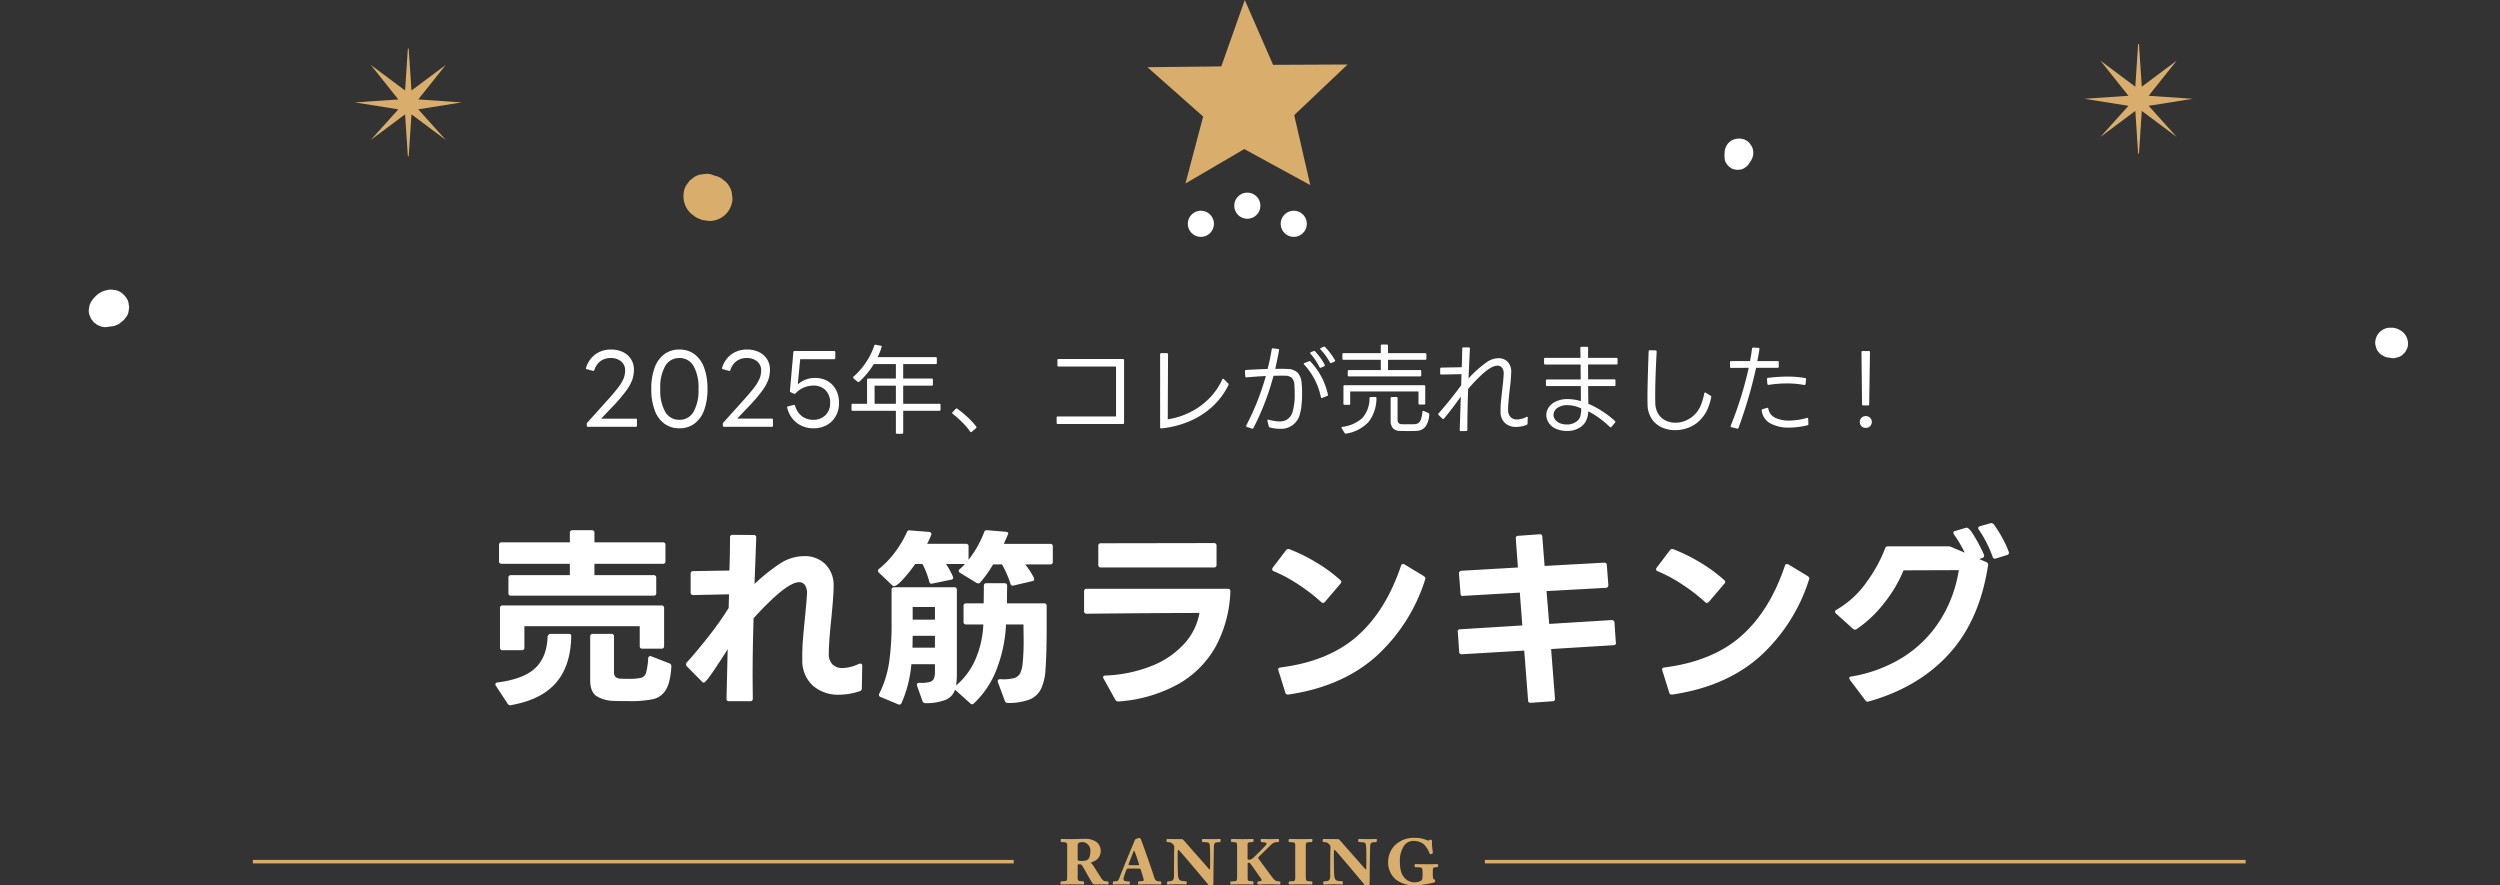 <svg xmlns="http://www.w3.org/2000/svg" xmlns:xlink="http://www.w3.org/1999/xlink" width="716.33" height="253.71" viewBox="0 0 716.33 253.71">
  <rect x="0" y="0" width="716.33" height="253.71" fill="#333333" stroke="none"/>
  <defs>
    <clipPath id="clip-path">
      <rect id="長方形_1082" data-name="長方形 1082" width="57.356" height="67.867" fill="none"/>
    </clipPath>
    <clipPath id="clip-path-2">
      <rect id="長方形_1083" data-name="長方形 1083" width="716.33" height="118.603" fill="none"/>
    </clipPath>
  </defs>
  <g id="sec02_ttl_sp" transform="translate(-26.542 -1463.609)">
    <path id="パス_4515" data-name="パス 4515" d="M-188.986.14a.3.3,0,0,1-.336-.336V-.728a.678.678,0,0,1,.168-.364l5.264-5.852q2.352-2.576,3.528-4.144a11.784,11.784,0,0,0,1.6-2.66,6.265,6.265,0,0,0,.42-2.268,3.212,3.212,0,0,0-1.148-2.59,4.453,4.453,0,0,0-2.968-.966,4.839,4.839,0,0,0-2.94.882,5.036,5.036,0,0,0-1.764,2.59q-.14.28-.392.2l-1.764-.476q-.308-.056-.224-.392a7.536,7.536,0,0,1,2.674-3.864,7.366,7.366,0,0,1,4.494-1.372,7.662,7.662,0,0,1,3.416.728,5.57,5.57,0,0,1,2.31,2.03,5.5,5.5,0,0,1,.826,3.01,8.813,8.813,0,0,1-.462,2.884,13.257,13.257,0,0,1-1.806,3.22,45.3,45.3,0,0,1-4.032,4.676l-3.08,3.248h9.94a.3.3,0,0,1,.224.084.3.3,0,0,1,.084.224V-.2q0,.336-.308.336Zm26.208.42a7.1,7.1,0,0,1-4.34-1.344,8.282,8.282,0,0,1-2.772-3.878,17.257,17.257,0,0,1-.952-6.062,17.257,17.257,0,0,1,.952-6.062,8.282,8.282,0,0,1,2.772-3.878,7.1,7.1,0,0,1,4.34-1.344,7.058,7.058,0,0,1,4.312,1.344,8.282,8.282,0,0,1,2.772,3.878,17.257,17.257,0,0,1,.952,6.062,17.257,17.257,0,0,1-.952,6.062,8.282,8.282,0,0,1-2.772,3.878A7.058,7.058,0,0,1-162.778.56Zm0-2.436a4.51,4.51,0,0,0,4.032-2.268,12.433,12.433,0,0,0,1.428-6.58,12.433,12.433,0,0,0-1.428-6.58,4.51,4.51,0,0,0-4.032-2.268,4.539,4.539,0,0,0-4.06,2.254,12.421,12.421,0,0,0-1.428,6.594,12.421,12.421,0,0,0,1.428,6.594A4.539,4.539,0,0,0-162.778-1.876ZM-150.01.14a.3.3,0,0,1-.336-.336V-.728a.678.678,0,0,1,.168-.364l5.264-5.852q2.352-2.576,3.528-4.144a11.784,11.784,0,0,0,1.6-2.66,6.265,6.265,0,0,0,.42-2.268,3.212,3.212,0,0,0-1.148-2.59,4.453,4.453,0,0,0-2.968-.966,4.839,4.839,0,0,0-2.94.882,5.036,5.036,0,0,0-1.764,2.59q-.14.28-.392.2l-1.764-.476q-.308-.056-.224-.392a7.536,7.536,0,0,1,2.674-3.864,7.366,7.366,0,0,1,4.494-1.372,7.662,7.662,0,0,1,3.416.728,5.57,5.57,0,0,1,2.31,2.03,5.5,5.5,0,0,1,.826,3.01,8.813,8.813,0,0,1-.462,2.884,13.257,13.257,0,0,1-1.806,3.22A45.3,45.3,0,0,1-143.15-5.46l-3.08,3.248h9.94a.3.3,0,0,1,.224.084.3.3,0,0,1,.084.224V-.2q0,.336-.308.336Zm25.676.42A7.731,7.731,0,0,1-129.15-.994a7.57,7.57,0,0,1-2.744-4.354l-.028-.112q0-.168.224-.252l1.68-.42.112-.028q.168,0,.252.224A5.766,5.766,0,0,0-127.68-2.9a5.225,5.225,0,0,0,3.234,1.022,4.79,4.79,0,0,0,3.5-1.316A4.749,4.749,0,0,0-119.6-6.748a4.921,4.921,0,0,0-1.3-3.6,4.729,4.729,0,0,0-3.542-1.33,6.982,6.982,0,0,0-5.1,2.268.407.407,0,0,1-.448.056l-.924-.42a.383.383,0,0,1-.2-.392l.98-11.116q.084-.308.336-.308h11.368a.3.3,0,0,1,.224.084.3.3,0,0,1,.084.224v1.708a.353.353,0,0,1-.084.238.28.28,0,0,1-.224.1h-9.744l-.7,7.224a7.175,7.175,0,0,1,5.04-1.848,6.886,6.886,0,0,1,3.528.9,6.194,6.194,0,0,1,2.394,2.506,7.861,7.861,0,0,1,.854,3.738,7.611,7.611,0,0,1-.924,3.78,6.574,6.574,0,0,1-2.576,2.576A7.611,7.611,0,0,1-124.334.56Zm25.676,1.232a.3.3,0,0,1-.336.336h-1.428a.3.3,0,0,1-.336-.336V-4.452h-12.376a.3.3,0,0,1-.336-.336V-6.132a.3.3,0,0,1,.336-.336h4.116v-6.888a.3.3,0,0,1,.336-.336h7.924v-4.144h-6.328a22.542,22.542,0,0,1-4.172,5.04.323.323,0,0,1-.224.112.539.539,0,0,1-.252-.112l-1.176-.952a.323.323,0,0,1-.112-.224.348.348,0,0,1,.112-.252,20.711,20.711,0,0,0,3.528-4.032,19.834,19.834,0,0,0,2.436-4.872.308.308,0,0,1,.392-.252l1.456.28q.392.056.252.392a18.9,18.9,0,0,1-1.148,2.884h16.632a.3.3,0,0,1,.336.336v1.316a.3.3,0,0,1-.336.336h-9.3v4.144h8.176a.3.3,0,0,1,.336.336v1.372a.3.3,0,0,1-.336.336h-8.176v5.18H-88.3a.3.3,0,0,1,.336.336v1.344a.3.3,0,0,1-.336.336h-10.36Zm-2.1-13.44h-6.1v5.18h6.1ZM-79.03,1.568a.346.346,0,0,1-.2.084.382.382,0,0,1-.28-.168,17.605,17.605,0,0,0-2.212-2.632A27.268,27.268,0,0,0-84.49-3.584a.386.386,0,0,1-.14-.252.323.323,0,0,1,.112-.224l.9-.952a.348.348,0,0,1,.252-.112.372.372,0,0,1,.224.084,31.779,31.779,0,0,1,2.968,2.45A21.6,21.6,0,0,1-77.742.056a.479.479,0,0,1,.084.224.386.386,0,0,1-.14.252ZM-54.7-2.492a.3.3,0,0,1,.336-.336h16.688V-17.136H-54.138a.3.3,0,0,1-.336-.336v-1.484a.3.3,0,0,1,.336-.336h18.424a.3.3,0,0,1,.336.336V-1.008a.3.3,0,0,1-.336.336H-54.362a.3.3,0,0,1-.336-.336Zm29.652-18.144a.3.3,0,0,1,.336-.336h1.6a.3.3,0,0,1,.336.336l-.084,18.62a21.357,21.357,0,0,0,6.244-1.946A20.645,20.645,0,0,0-11.144-7.84a18.6,18.6,0,0,0,3.906-5.6.271.271,0,0,1,.252-.2.307.307,0,0,1,.2.112l1.232,1.232a.371.371,0,0,1,.084.448,20.5,20.5,0,0,1-4.1,5.712,22.67,22.67,0,0,1-6.44,4.4A27.352,27.352,0,0,1-24.71.588h-.056q-.28,0-.28-.336Zm49.112,2.464q-.084.028-.2.056a.271.271,0,0,1-.252-.2A19.618,19.618,0,0,0,22.4-20.244a13.624,13.624,0,0,0-1.47-1.764.323.323,0,0,1-.112-.224q0-.14.2-.224l.728-.336.2-.056a.4.4,0,0,1,.28.14,16.629,16.629,0,0,1,1.5,1.75,20.966,20.966,0,0,1,1.33,1.974.43.43,0,0,1,.056.168q0,.14-.224.28ZM-.182.168A.282.282,0,0,1-.35-.28a73.285,73.285,0,0,0,5.6-14.14q-3.276.168-5.544.392a.346.346,0,0,1-.364-.336l-.084-1.428a.326.326,0,0,1,.336-.364q3.78-.224,6.16-.28.728-2.856,1.176-5.628.056-.336.364-.28l1.456.168q.364.056.28.364-.476,2.632-1.092,5.348l1.568-.028q.784,0,1.848.056a4.213,4.213,0,0,1,3.024,1.078,5,5,0,0,1,1.12,2.982q.14,1.4.14,2.856a34.181,34.181,0,0,1-.168,3.43,12.773,12.773,0,0,1-.5,2.674A5.473,5.473,0,0,1,9.282.7,11.981,11.981,0,0,1,6.426.336.5.5,0,0,1,6.09,0L5.7-1.568V-1.68q0-.308.364-.224a12.4,12.4,0,0,0,3.08.5,3.969,3.969,0,0,0,2.324-.644,4.075,4.075,0,0,0,1.428-2.044,17.766,17.766,0,0,0,.616-5.376q0-1.316-.084-2.408a3.26,3.26,0,0,0-.714-2,2.914,2.914,0,0,0-1.974-.63l-1.2-.028-2.1.056A74.288,74.288,0,0,1,1.694.476a.313.313,0,0,1-.42.168ZM21.07-16.8a.39.39,0,0,1-.168.028.288.288,0,0,1-.28-.2,19.074,19.074,0,0,0-1.162-1.988,14.148,14.148,0,0,0-1.414-1.82A.479.479,0,0,1,17.962-21a.271.271,0,0,1,.2-.252l.756-.308a.43.43,0,0,1,.168-.056.4.4,0,0,1,.28.14A20.177,20.177,0,0,1,20.9-19.6a12.966,12.966,0,0,1,1.2,1.96.39.39,0,0,1,.028.168.288.288,0,0,1-.2.28Zm.2,8.68q-.2,0-.252-.252A19.347,19.347,0,0,0,16.226-17.7a.323.323,0,0,1-.112-.224q0-.14.2-.224l1.288-.5a.39.39,0,0,1,.168-.028.4.4,0,0,1,.28.14A20.121,20.121,0,0,1,21.28-14a21.185,21.185,0,0,1,1.75,4.872l.028.112a.314.314,0,0,1-.252.308l-1.4.56Zm5.908-12.516a.3.3,0,0,1,.336-.336H38.178V-23.1a.3.3,0,0,1,.336-.336h1.4a.3.3,0,0,1,.336.336v2.128H50.918a.324.324,0,0,1,.238.1.324.324,0,0,1,.1.238V-19.4a.3.3,0,0,1-.336.336H40.25v2.94h9.184a.3.3,0,0,1,.336.336v1.148a.3.3,0,0,1-.336.336H29.05a.3.3,0,0,1-.336-.336v-1.148a.3.3,0,0,1,.336-.336h9.128v-2.94H27.51a.3.3,0,0,1-.336-.336Zm.308,9.184a.3.3,0,0,1,.336-.336H50.582a.3.3,0,0,1,.336.336V-6.58a.3.3,0,0,1-.336.336h-1.26a.3.3,0,0,1-.336-.336V-10H29.414v3.5a.3.3,0,0,1-.336.336h-1.26a.3.3,0,0,1-.336-.336ZM26.978.56a.228.228,0,0,1-.056-.168q0-.2.252-.252A10.192,10.192,0,0,0,32.9-2.394a8.469,8.469,0,0,0,2.058-5.7q0-.308.336-.308H36.61a.3.3,0,0,1,.336.336,11.138,11.138,0,0,1-2.282,6.818,11.013,11.013,0,0,1-6.4,3.318l-.14.028a.388.388,0,0,1-.308-.2Zm16.772.756a2.786,2.786,0,0,1-2.114-.8,3.369,3.369,0,0,1-.63-2.226V-8.064a.3.3,0,0,1,.336-.336h1.316a.3.3,0,0,1,.336.336v6.02A1.705,1.705,0,0,0,43.26-.966a1.354,1.354,0,0,0,1.022.35q.56.028,1.792.028t1.792-.028a2.24,2.24,0,0,0,1.12-.35A2.149,2.149,0,0,0,49.686-2a8.877,8.877,0,0,0,.42-2.142.377.377,0,0,1,.126-.266A.251.251,0,0,1,50.5-4.4l1.316.588a.374.374,0,0,1,.252.42A6.674,6.674,0,0,1,50.974.1a3.443,3.443,0,0,1-2.408,1.19q-.756.056-2.6.056Q44.422,1.344,43.75,1.316ZM55.2-16.492a.3.3,0,0,1,.336-.336l5.852-.112.14-5.376q0-.364.336-.308h1.512a.3.3,0,0,1,.336.336l-.392,8.568a31.187,31.187,0,0,1,5.572-4.9,5.991,5.991,0,0,1,3.024-.9,3.519,3.519,0,0,1,2.618,1.036,4.049,4.049,0,0,1,1.022,2.968,45.92,45.92,0,0,1-.42,4.816q-.168,1.54-.322,3.178t-.154,2.786a2.925,2.925,0,0,0,.714,2.086,2.479,2.479,0,0,0,1.834.686A6.331,6.331,0,0,0,79.9-2.688l.2-.056a.188.188,0,0,1,.168.084.236.236,0,0,1,.028.2L80.234-.812a.367.367,0,0,1-.252.392,8.373,8.373,0,0,1-3,.588,4.6,4.6,0,0,1-3.22-1.12,4.284,4.284,0,0,1-1.26-3.276,24.512,24.512,0,0,1,.1-2.744q.126-1.372.378-3.528l.224-2.016q.112-1.008.168-2.044a3.954,3.954,0,0,0,.028-.532,2.66,2.66,0,0,0-.476-1.708,1.57,1.57,0,0,0-1.288-.588,3.892,3.892,0,0,0-1.736.5q-2.352,1.2-6.692,6.16-.224,6.44-.224,11.732a.3.3,0,0,1-.336.336l-1.512.028a.359.359,0,0,1-.266-.1.248.248,0,0,1-.07-.238L61.11-8.54Q58.9-5.376,56.294-2.212a.266.266,0,0,1-.224.112.348.348,0,0,1-.252-.112L54.754-3.248a.577.577,0,0,1-.112-.224.539.539,0,0,1,.112-.252q1.6-1.792,3.4-4.046t3.066-4.018l.084-3.164-5.768.112a.3.3,0,0,1-.336-.336Zm29.764-2.8a.3.3,0,0,1,.336-.336H95.41l-.056-2.828a.3.3,0,0,1,.336-.336h1.568q.336.028.336.336l-.028,2.828h8.12a.3.3,0,0,1,.336.336v1.232a.3.3,0,0,1-.336.336h-8.12l.028,4.256h7.5a.3.3,0,0,1,.336.336v1.26a.3.3,0,0,1-.336.336h-7.5l.056,5.068a27.675,27.675,0,0,1,7.616,4.928.386.386,0,0,1,.14.252.577.577,0,0,1-.112.224L104.286.14a.4.4,0,0,1-.28.14.242.242,0,0,1-.2-.112,26.411,26.411,0,0,0-6.16-4.48,7.408,7.408,0,0,1-.672,2.786A4.71,4.71,0,0,1,95.13.392a6.67,6.67,0,0,1-3.64.924,7.745,7.745,0,0,1-3.066-.6,4.51,4.51,0,0,1-2.142-1.778,4.042,4.042,0,0,1-.672-2.184,3.845,3.845,0,0,1,.588-2.03A4.565,4.565,0,0,1,87.85-6.86a7.413,7.413,0,0,1,3.864-.952,13.419,13.419,0,0,1,3.808.588l-.028-4.312h-9.66a.3.3,0,0,1-.336-.336V-13.1a.3.3,0,0,1,.336-.336h9.632l-.028-4.284H85.3a.3.3,0,0,1-.336-.336ZM95.606-5.124a9.7,9.7,0,0,0-1.974-.7,8.69,8.69,0,0,0-2.03-.252,4.756,4.756,0,0,0-2.52.616,2.7,2.7,0,0,0-1.036.952,2.306,2.306,0,0,0-.364,1.232,2.319,2.319,0,0,0,.784,1.708,3.258,3.258,0,0,0,1.316.77,5.362,5.362,0,0,0,1.68.266,4.447,4.447,0,0,0,2.52-.672,2.927,2.927,0,0,0,1.33-1.54A7.846,7.846,0,0,0,95.606-5.124Zm34.02,3.36A8.838,8.838,0,0,1,126.406.35a10.707,10.707,0,0,1-3.92.742,9.035,9.035,0,0,1-3.794-.8,6.891,6.891,0,0,1-2.87-2.436,7.529,7.529,0,0,1-1.2-4.074q-.028-.672-.028-2.324,0-3.472.336-12.936a.346.346,0,0,1,.364-.336l1.6.056q.336,0,.336.364-.42,7.756-.42,12.488,0,1.568.028,2.24a6.078,6.078,0,0,0,.854,3.094,5.048,5.048,0,0,0,2.086,1.9,6.349,6.349,0,0,0,2.828.63,7.512,7.512,0,0,0,2.8-.546,8.007,8.007,0,0,0,2.492-1.582,8.093,8.093,0,0,0,1.862-2.59,16.31,16.31,0,0,0,1.106-3.682.378.378,0,0,1,.168-.252.228.228,0,0,1,.252.056l1.4.868a.353.353,0,0,1,.168.448,15.971,15.971,0,0,1-1.176,3.668A10.283,10.283,0,0,1,129.626-1.764Zm31.08,1.092q0,.336-.28.364a22.553,22.553,0,0,1-5.376.672,10.969,10.969,0,0,1-5.124-1.148,4.774,4.774,0,0,1-2.6-3.752l-.028-.084q0-.224.28-.308l1.26-.364.112-.028q.2,0,.28.28a3.507,3.507,0,0,0,2.058,2.632,9.231,9.231,0,0,0,3.85.756,19.442,19.442,0,0,0,5.152-.756.461.461,0,0,1,.14-.028q.224,0,.224.308Zm-22.456-17.7a.3.3,0,0,1,.336-.336h5.4q.392-2.1.56-3.556a.316.316,0,0,1,.364-.308l1.456.084q.364,0,.308.364-.28,1.932-.616,3.416h5.824a.3.3,0,0,1,.336.336v1.26a.3.3,0,0,1-.336.336h-6.16A132.3,132.3,0,0,1,140.686.42a.326.326,0,0,1-.42.224l-1.6-.392q-.336-.084-.2-.448a108.865,108.865,0,0,0,5.152-16.576l-5.04.028a.3.3,0,0,1-.336-.336Zm21.644,6.244a.347.347,0,0,1-.126.238.294.294,0,0,1-.238.042,26.645,26.645,0,0,0-5.04-.448,32.486,32.486,0,0,0-5.18.42h-.056q-.252,0-.308-.308l-.112-1.316v-.056a.312.312,0,0,1,.28-.336,46.984,46.984,0,0,1,5.516-.364,28.594,28.594,0,0,1,5.124.42.274.274,0,0,1,.28.364Zm16.52,6.132q-.336,0-.336-.308l-.168-14.952q0-.336.308-.336h1.792a.3.3,0,0,1,.336.336L178.122-6.3q0,.308-.28.308Zm.728,6.44a1.654,1.654,0,0,1-1.218-.49,1.653,1.653,0,0,1-.49-1.218,1.607,1.607,0,0,1,.49-1.2,1.679,1.679,0,0,1,1.218-.476,1.727,1.727,0,0,1,1.232.476,1.585,1.585,0,0,1,.5,1.2,1.63,1.63,0,0,1-.5,1.218A1.7,1.7,0,0,1,177.142.448Z" transform="translate(384 1585.77)" fill="#fff"/>
    <path id="パス_4516" data-name="パス 4516" d="M-213.62-11.66a.681.681,0,0,1-.77-.77V-23.705a.681.681,0,0,1,.77-.77h45.485a.681.681,0,0,1,.77.77V-12.87a.681.681,0,0,1-.77.77h-5.445a.681.681,0,0,1-.77-.77v-5.665H-207.4v6.1a.681.681,0,0,1-.77.77Zm-1.925,10.23a.94.94,0,0,1-.165-.44q0-.495.66-.55,7.535-.99,10.835-4.18t3.465-9.02q.055-.11.247-.412a.592.592,0,0,1,.522-.3h5.225q.77,0,.77.44v.44q-.165,8.25-4.345,13.118T-211.2,4.07a.318.318,0,0,1-.22.055.951.951,0,0,1-.77-.44Zm.88-40.37a.681.681,0,0,1,.77-.77h19.525v-2.695a.681.681,0,0,1,.77-.77h5.5a.681.681,0,0,1,.77.77v2.695h19.58a.681.681,0,0,1,.77.77v4.62a.681.681,0,0,1-.77.77h-19.58v3.245h16.94a.681.681,0,0,1,.77.77v4.345a.681.681,0,0,1-.77.77H-211.2a.681.681,0,0,1-.77-.77V-32.4a.681.681,0,0,1,.77-.77h16.83V-36.41h-19.525a.681.681,0,0,1-.77-.77Zm26.125,26.235a.681.681,0,0,1,.77-.77h5.28a.681.681,0,0,1,.77.77V-5.5a2.125,2.125,0,0,0,.385,1.485,2.3,2.3,0,0,0,1.375.5q.605.055,2.42.055a14.443,14.443,0,0,0,3.63-.3,2.075,2.075,0,0,0,1.375-1.43,18.964,18.964,0,0,0,.6-4.1.8.8,0,0,1,.3-.6.641.641,0,0,1,.632,0l5.115,1.98a.894.894,0,0,1,.6.935q-.275,4.62-1.6,6.71a5.739,5.739,0,0,1-3.63,2.64,32.278,32.278,0,0,1-6.93.55q-3.3,0-4.235-.055a9.762,9.762,0,0,1-5.087-1.4Q-188.54.22-188.54-3.025Zm46.805-29.1a.681.681,0,0,1,.77.77l-.495,13.255a53.709,53.709,0,0,1,7.288-5.83,12.738,12.738,0,0,1,7.012-2.145,8.306,8.306,0,0,1,5.967,2.282,8.508,8.508,0,0,1,2.393,6.463q0,2.585-.66,9.185-.275,2.585-.495,5.307t-.22,4.7a4.176,4.176,0,0,0,1.045,3.08,3.94,3.94,0,0,0,2.915,1.045,11.192,11.192,0,0,0,4.675-1.21l.44-.055q.495,0,.5.66l-.11,6.435a.78.78,0,0,1-.66.825,18.368,18.368,0,0,1-5.83.99,10.966,10.966,0,0,1-7.562-2.613,9.6,9.6,0,0,1-3-7.453q-.055-2.585.138-5.2t.577-6.352l.33-3.52q.165-1.76.275-3.465a4.446,4.446,0,0,0-.495-2.7,1.968,1.968,0,0,0-1.76-.935q-3.63,0-13.035,10.34-.275,9.24-.275,16.665l.055,6.325a.681.681,0,0,1-.77.77h-6.1q-.66,0-.66-.715l.33-14.19q-1.485,2.42-3.9,6t-2.915,3.575a.792.792,0,0,1-.55-.275l-4.345-4.4a.746.746,0,0,1-.22-.55.746.746,0,0,1,.22-.55q3.355-3.74,6.6-7.92a84.244,84.244,0,0,0,5.39-7.7l.11-3.905-10.23.22a.681.681,0,0,1-.77-.77V-33.55q0-.77.715-.77l10.4-.165q.165-5.445.165-9.46a.681.681,0,0,1,.77-.77Zm46.31,8.305a38.426,38.426,0,0,1-3.107,3.96q-2.063,2.365-2.943,2.365a.841.841,0,0,1-.6-.275l-3.74-3.575a.792.792,0,0,1-.275-.55.646.646,0,0,1,.33-.55,25.951,25.951,0,0,0,4.537-4.73,30.965,30.965,0,0,0,3.437-5.775.712.712,0,0,1,.88-.495l5.5.44a.747.747,0,0,1,.55.3.641.641,0,0,1,0,.632,24,24,0,0,1-1.155,2.475H-80.9a.681.681,0,0,1,.77.77v3.795A29.981,29.981,0,0,0-75.68-45.43a.8.8,0,0,1,.935-.6l5.28.44q.88.11.66.66l-1.21,2.805H-56.76a.681.681,0,0,1,.77.77v4.345a.681.681,0,0,1-.77.77h-7.15a20.17,20.17,0,0,1,2.475,3.8,1.8,1.8,0,0,1,.11.44q0,.5-.55.55L-67.21-30.2l-.275.055q-.5,0-.66-.6a28.2,28.2,0,0,0-2.31-5.335l-.11-.165h-2.53a34.715,34.715,0,0,1-3.685,5.17.841.841,0,0,1-.6.275.986.986,0,0,1-.5-.165l-4.675-2.86a.638.638,0,0,1-.385-.55.646.646,0,0,1,.33-.55,13.164,13.164,0,0,0,1.43-1.43h-5.39a25.037,25.037,0,0,1,1.925,3.52l.11.385q0,.5-.605.6l-5.39,1.1-.22.055q-.5,0-.66-.66a22.254,22.254,0,0,0-1.925-5Zm-1.1,28.71a34.579,34.579,0,0,1-2.8,11.11.693.693,0,0,1-.99.385l-5-2.09a.652.652,0,0,1-.385-.99A29.725,29.725,0,0,0-102.9-8.113a76.544,76.544,0,0,0,.715-11.3V-28.93a.681.681,0,0,1,.77-.77h17.16a.681.681,0,0,1,.77.77V-4.84a19.974,19.974,0,0,1-.22,3.3A20.54,20.54,0,0,0-78.045-9.3,27.9,27.9,0,0,0-75.9-19.03h-4.895a.681.681,0,0,1-.77-.77v-4.51a.681.681,0,0,1,.77-.77h5l.055-5.005a.681.681,0,0,1,.77-.77h5.115a.681.681,0,0,1,.77.77l-.055,5.005H-58.52a.681.681,0,0,1,.77.77V-18.1q0,7.37-.33,11.935A15.144,15.144,0,0,1-59.4-.5a6.268,6.268,0,0,1-3.272,2.97,17.059,17.059,0,0,1-6.187.99.856.856,0,0,1-.88-.605l-1.98-5.335a.766.766,0,0,1-.055-.33q0-.55.77-.55a11.939,11.939,0,0,0,3.878-.3A2.862,2.862,0,0,0-65.34-5.033a8.891,8.891,0,0,0,.715-2.943,63.436,63.436,0,0,0,.275-6.82L-64.4-19.03h-5A40.777,40.777,0,0,1-72.1-6.16a26.4,26.4,0,0,1-6.49,9.735.759.759,0,0,1-.5.275,1.216,1.216,0,0,1-.55-.275l-4.29-3.85-.055-.11A4.845,4.845,0,0,1-86.6,2.53a15.552,15.552,0,0,1-5.8.99.894.894,0,0,1-.935-.605l-1.54-4.345a.766.766,0,0,1-.055-.33q0-.55.715-.55a9.927,9.927,0,0,0,2.86-.22,1.921,1.921,0,0,0,1.265-.935,4.936,4.936,0,0,0,.33-2.09v-2.09Zm.385-16.39v3.63h6.38v-3.63Zm-.055,11.66h6.435v-3.41h-6.38Zm58.85,15.4a.928.928,0,0,1-.77-.55l-3.3-5.94a.94.94,0,0,1-.165-.44.421.421,0,0,1,.193-.357A.783.783,0,0,1-40.92-4.4,39.581,39.581,0,0,0-27.472-7.233a24.833,24.833,0,0,0,9.24-6.38A17.634,17.634,0,0,0-13.97-22.33q-11.055,0-32.285.22a.681.681,0,0,1-.77-.77v-5.61a.681.681,0,0,1,.77-.77h40.37q.77,0,.77.715A35.675,35.675,0,0,1-9.322-12.7,28.079,28.079,0,0,1-20.13-1.9a41.036,41.036,0,0,1-17,4.923Zm-5.61-44.55a.681.681,0,0,1,.77-.77l32.34-.055a.681.681,0,0,1,.77.77v5.445a.681.681,0,0,1-.77.77h-32.34a.681.681,0,0,1-.77-.77ZM11.33,1.045A.7.7,0,0,1,10.615.44L8.58-6.105q0-.55.66-.605,13.8-1.76,22-8.993T43.78-35.86q.165-.495.55-.495a.976.976,0,0,1,.44.11l5.555,3.355q.6.44.385.935A49.929,49.929,0,0,1,36.465-9.735Q26.785-1.21,11.55,1.045ZM6.875-34.815a.8.8,0,0,1,.165-.495l3.8-5.005a.824.824,0,0,1,.99-.275,48.235,48.235,0,0,1,7.59,3.74,43.348,43.348,0,0,1,6.93,5.06.646.646,0,0,1,.33.55.792.792,0,0,1-.275.55L22-25.52a.916.916,0,0,1-.6.33.759.759,0,0,1-.5-.275,53.055,53.055,0,0,0-6.627-5.087,40.966,40.966,0,0,0-6.9-3.713Q6.875-34.43,6.875-34.815ZM105.38-13.75q0,.66-.77.66l-17.82,1.1,1.1,14.135v.11a.632.632,0,0,1-.715.715l-6.16.44h-.11A.632.632,0,0,1,80.19,2.7L79.09-11.55,61.27-10.505h-.055a.689.689,0,0,1-.77-.715l-.385-5.665-.055-.055q0-.715.77-.715l17.765-1.1-.715-9.405L61.6-27.225l-.055.055q-.715,0-.715-.77L60.39-33.6v-.11q0-.6.77-.715l16.115-.935-.6-8.25v-.11a.632.632,0,0,1,.715-.715l6.05-.44h.11a.632.632,0,0,1,.715.715l.66,8.36,17-.935h.11a.632.632,0,0,1,.715.715l.44,5.665v.055a.726.726,0,0,1-.715.77l-17,.935.77,9.405,17.875-1.1h.055a.726.726,0,0,1,.77.715l.385,5.665.055.11Zm15.95,14.8a.7.7,0,0,1-.715-.605L118.58-6.105q0-.55.66-.605,13.8-1.76,22-8.993T153.78-35.86q.165-.495.55-.495a.976.976,0,0,1,.44.11l5.555,3.355q.605.44.385.935a49.929,49.929,0,0,1-14.245,22.22q-9.68,8.525-24.915,10.78Zm-4.455-35.86a.8.8,0,0,1,.165-.495l3.8-5.005a.824.824,0,0,1,.99-.275,48.236,48.236,0,0,1,7.59,3.74,43.348,43.348,0,0,1,6.93,5.06.646.646,0,0,1,.33.55.792.792,0,0,1-.275.55L132-25.52a.916.916,0,0,1-.6.33.759.759,0,0,1-.495-.275,53.056,53.056,0,0,0-6.628-5.087,40.965,40.965,0,0,0-6.9-3.713Q116.875-34.43,116.875-34.815Zm60.94,37.84a.766.766,0,0,1-.33.055.714.714,0,0,1-.66-.385l-4.4-5.83a.963.963,0,0,0-.137-.275.366.366,0,0,1-.083-.22q0-.385.605-.5a40.26,40.26,0,0,0,14.548-5.363,33.964,33.964,0,0,0,10.67-10.4A37.67,37.67,0,0,0,203.61-34.6l-15.84.055a37.314,37.314,0,0,1-5.473,9.267,34.066,34.066,0,0,1-7.947,7.563.8.8,0,0,1-.495.165,1.19,1.19,0,0,1-.605-.275l-4.84-4.345a.759.759,0,0,1-.275-.5.638.638,0,0,1,.385-.55,27.18,27.18,0,0,0,8.607-7.865,41.777,41.777,0,0,0,5.363-9.735.768.768,0,0,1,.825-.6h17.1a2.3,2.3,0,0,1,.99.165l3.9,1.65a37.047,37.047,0,0,0-3.08-5.225.986.986,0,0,1-.165-.495q0-.44.5-.495l2.97-.88.33-.055q.825,0,2.53,3a47.342,47.342,0,0,1,2.42,4.7.766.766,0,0,1,.055.33.66.66,0,0,1-.55.66l-.88.275,2.035.88a.817.817,0,0,1,.5,1.045Q209.55-20.185,200.8-10.588T177.815,3.025Zm31.35-49.665q0-.385.5-.55l2.915-.825a.766.766,0,0,1,.33-.055,1,1,0,0,1,.715.33,35,35,0,0,1,2.393,3.8,30.467,30.467,0,0,1,1.9,4.07.766.766,0,0,1,.055.33q0,.44-.55.605l-3.19.99-.275.055a.66.66,0,0,1-.66-.55,34.835,34.835,0,0,0-1.705-3.96A28.8,28.8,0,0,0,209.33-46.2.94.94,0,0,1,209.165-46.64Z" transform="translate(384.195 1661.571)" fill="#fff"/>
    <g id="グループ_2213" data-name="グループ 2213" transform="translate(0.5 38)">
      <path id="パス_4517" data-name="パス 4517" d="M-47.13-13.04c-1.08,0-2.86.08-3.72.08-1.44,0-2.2-.04-3.02-.04-.1,0-.16.12-.16.42,0,.36.1.44.2.46.36.02.8.04,1.18.1.34.06.48.42.48.84v4.16c0,2.16,0,4.82-.02,5.16-.04.68-.12.88-.5.92-.3.04-.76.06-1.28.1-.1,0-.14.36-.14.44,0,.1.06.44.14.44.78,0,1.9-.04,3.38-.04.9,0,2.26.04,3.1.04.12,0,.16-.34.16-.52s-.06-.34-.14-.36c-.38-.04-.92-.08-1.2-.12-.3-.06-.5-.24-.5-.78V-5.42c0-.16.08-.32.2-.34h.32c.42,0,.58.12.86.54.48.74,2.5,4.46,2.88,4.94a.877.877,0,0,0,.62.3c.4,0,.82-.02,1.52-.02.56,0,1.72.04,2.3.04.08,0,.14-.2.14-.58a.261.261,0,0,0-.18-.28c-.48-.06-.78-.08-1.02-.14-.22-.04-.54-.28-.92-.86-.62-.96-1.82-2.88-2.02-3.18a4.9,4.9,0,0,0-.88-1.14.091.091,0,0,1,0-.1,5.985,5.985,0,0,0,1.56-.78,3.155,3.155,0,0,0,1.22-2.6,3.141,3.141,0,0,0-1.38-2.62A5.634,5.634,0,0,0-47.13-13.04Zm-.62.92A2.43,2.43,0,0,1-45.53-9.5a5.433,5.433,0,0,1-.26,1.72,1.907,1.907,0,0,1-.72.84,4.152,4.152,0,0,1-1.36.24,7.489,7.489,0,0,1-1.1-.08.479.479,0,0,1-.2-.4v-3.8a1.139,1.139,0,0,1,.36-.96A3.1,3.1,0,0,1-47.75-12.12Zm16.3-1.16a2.623,2.623,0,0,0-1.26.44,3.044,3.044,0,0,0-.26.62c-.1.22-.26.6-.58,1.38-1.28,3.04-2.74,6.6-3.52,8.64-.44,1.14-.62,1.26-.96,1.3-.22.02-.76.04-.88.06-.1.04-.18.32-.22.56-.04.14.1.28.2.34.42-.02,1.2-.04,1.94-.04,1.3,0,2.38.02,2.62.02a.7.7,0,0,0,.16-.46.531.531,0,0,0-.12-.42,8.1,8.1,0,0,1-1.24-.1c-.48-.08-.54-.56-.4-1.06a23.258,23.258,0,0,1,.8-2.24.487.487,0,0,1,.34-.26c.54-.08,2.32,0,3.4,0,.2,0,.3.2.34.32.36,1.06.78,2.54.84,2.82a.314.314,0,0,1-.24.4c-.38.06-.98.08-1.24.12a.607.607,0,0,0-.16.46.535.535,0,0,0,.14.42c.88,0,2.04-.04,2.98-.04,1.34,0,2.54.04,3.4.04a.64.64,0,0,0,.16-.46c0-.24-.04-.34-.14-.42a9.543,9.543,0,0,1-1.08-.1c-.28-.08-.56-.28-.86-1.22-1.16-3.62-2.62-7.62-3.66-10.5C-31.03-12.92-31.23-13.28-31.45-13.28Zm-1.66,3.74c.06-.1.16-.1.2,0,.2.36.94,2.58,1.32,3.78.06.16-.04.3-.18.28-.96,0-1.68,0-2.66-.02a.213.213,0,0,1-.16-.26C-34.15-6.94-33.43-8.78-33.11-9.54Zm12.98-3.42c-.28,0-3.28-.04-3.44-.04-.08,0-.16.24-.16.64a.3.3,0,0,0,.16.22c.12.02.68.08.94.12.36.06,1.16.84,1.14,1.16,0,.48-.06,1.52-.06,2.78,0,.92-.04,4.32-.02,5.56,0,.96-.18,1.48-.92,1.58-.82.1-.88.12-.96.12a.916.916,0,0,0-.14.54c0,.08.08.32.18.32s2.22-.06,2.7-.06c.5,0,2.56.04,2.66.04s.12-.34.12-.56c0-.16-.06-.34-.18-.34s-.94-.06-1.16-.1c-.62-.1-1.12-.26-1.18-2.06-.06-1.7-.08-4.12-.08-4.86,0-1,.04-1.58.06-1.84.04-.18.1-.18.16-.14a8.722,8.722,0,0,1,.8.8c.88.98,6.84,8.02,7.76,9.18.12.16.22.2.28.2.42,0,1.08-.06,1.16-.24a11.544,11.544,0,0,0,.04-1.44c0-2.52.08-6.22.12-8.88.04-1.58.16-1.74,1.14-1.8a5.431,5.431,0,0,0,.64-.06c.06,0,.18-.26.18-.64A.227.227,0,0,0-8.41-13c-.16,0-1.42.04-2.46.04-.7,0-2.2-.04-2.46-.04a.26.26,0,0,0-.22.26c0,.1,0,.56.14.6.16.04.88.06,1.24.1.72.08.88.28.92,1.9.02.86.04,1.98.04,2.98,0,.98-.02,2.56-.04,2.74a.155.155,0,0,1-.22.12c-.08-.06-.96-1.12-2.86-3.26-2.24-2.52-3.26-3.7-3.86-4.4-.64-.72-.94-1-1.06-1ZM1.03-13c-.9,0-2.04.04-2.8.04-1.7,0-2.44-.04-3.32-.04-.08,0-.18.32-.18.42a.508.508,0,0,0,.1.4c.44.06,1.2.14,1.36.18.2.06.32.26.32.98.02.36,0,2.36,0,4.2v4.76c0,.84-.16,1.1-.48,1.14-.38.06-.92.08-1.32.1-.1.02-.16.22-.16.4,0,.16.06.42.16.46C-4.81.02-3.49,0-1.77,0-.93,0,.61.02,1.07.04c.1-.02.14-.36.14-.52,0-.14,0-.32-.1-.38A12.138,12.138,0,0,1-.15-1c-.26-.06-.32-.28-.32-.86V-5.94a.258.258,0,0,1,.14-.22.866.866,0,0,1,.32-.02c.08,0,.24.12.48.44.34.44,2.7,3.82,2.96,4.2.14.2.16.46,0,.54a7.116,7.116,0,0,1-.98.2c-.12.04-.14.34-.14.44,0,.14.06.36.2.4.86,0,2.14-.06,3.6-.06.86,0,1.76.06,2.64.06.1,0,.16-.22.16-.52,0-.2-.02-.32-.14-.34-.36-.04-.68-.08-.98-.14a2.272,2.272,0,0,1-.98-.78C5.37-3.6,3.01-6.86,2.59-7.44a.344.344,0,0,1,.04-.34C3.45-8.6,5.35-10.46,5.89-11c.8-.78,1.16-1,1.7-1.06.3-.04.62-.04.8-.08.1-.1.14-.2.14-.62A.26.26,0,0,0,8.37-13c-.58,0-1.52.04-2.36.04-.92,0-1.82-.04-2.58-.04-.1.02-.16.16-.16.26,0,.04,0,.56.1.6.3.08,1.16.12,1.34.2a.373.373,0,0,1,.12.62c-.56.68-3.3,3.42-3.96,3.96a1.517,1.517,0,0,1-1,.3c-.3,0-.36-.16-.36-.3V-11.1c0-.74.06-.88.46-.92s.68-.08,1.14-.14c.12-.12.12-.5.12-.6C1.23-12.84,1.13-13.04,1.03-13ZM16.19-2.14v-9.1c.02-.62.18-.76.6-.8.4-.06.8-.06,1.16-.08.06,0,.14-.14.14-.62,0-.12-.04-.26-.18-.26-.54,0-1.44.04-3.4.04-.9,0-2.16-.04-3.08-.04-.08.02-.16.12-.16.52,0,.24.06.34.18.36a8.961,8.961,0,0,1,1.12.1c.52.06.6.26.6.96V-2c0,.86-.2,1.02-.42,1.06-.36.06-1.2.06-1.32.12-.08.04-.16.26-.16.56,0,.16.12.3.2.3C12.37.02,13.59,0,14.61,0c1.52,0,2.52.02,3.32.04.1,0,.16-.3.16-.54,0-.16-.08-.32-.14-.32-.16-.04-1.04-.08-1.3-.14C16.33-1.02,16.21-1.22,16.19-2.14Zm8.44-10.82c-.28,0-3.28-.04-3.44-.04-.08,0-.16.24-.16.64a.3.3,0,0,0,.16.22c.12.02.68.08.94.12.36.06,1.16.84,1.14,1.16,0,.48-.06,1.52-.06,2.78,0,.92-.04,4.32-.02,5.56,0,.96-.18,1.48-.92,1.58-.82.1-.88.12-.96.12a.916.916,0,0,0-.14.54c0,.08.08.32.18.32s2.22-.06,2.7-.06c.5,0,2.56.04,2.66.04s.12-.34.12-.56c0-.16-.06-.34-.18-.34s-.94-.06-1.16-.1c-.62-.1-1.12-.26-1.18-2.06-.06-1.7-.08-4.12-.08-4.86,0-1,.04-1.58.06-1.84.04-.18.1-.18.16-.14a8.723,8.723,0,0,1,.8.8c.88.98,6.84,8.02,7.76,9.18.12.16.22.2.28.2.42,0,1.08-.06,1.16-.24a11.544,11.544,0,0,0,.04-1.44c0-2.52.08-6.22.12-8.88.04-1.58.16-1.74,1.14-1.8a5.431,5.431,0,0,0,.64-.06c.06,0,.18-.26.18-.64a.227.227,0,0,0-.22-.24c-.16,0-1.42.04-2.46.04-.7,0-2.2-.04-2.46-.04a.26.26,0,0,0-.22.26c0,.1,0,.56.14.6.16.04.88.06,1.24.1.72.08.88.28.92,1.9.02.86.04,1.98.04,2.98,0,.98-.02,2.56-.04,2.74a.155.155,0,0,1-.22.12c-.08-.06-.96-1.12-2.86-3.26-2.24-2.52-3.26-3.7-3.86-4.4-.64-.72-.94-1-1.06-1Zm22.78-.36a7.71,7.71,0,0,0-5.64,2.08,6.783,6.783,0,0,0-1.98,4.8,6.394,6.394,0,0,0,2.3,5.14A8.936,8.936,0,0,0,47.43.32a31.114,31.114,0,0,0,5.62-.86c.1-.04.22-.42.22-.52,0-.08-.02-.16-.16-.26-.2-.14-.4-.28-.44-.4a6.105,6.105,0,0,1-.08-1.2v-.96c0-.58.06-.86.38-.96.14-.04.56-.06.92-.1.12,0,.22-.18.22-.32,0-.32-.08-.54-.2-.54-.3,0-2.1.04-3.04.04-2.06,0-2.76-.04-3.36-.04-.1.06-.16.44-.16.6a.31.31,0,0,0,.16.28,13.156,13.156,0,0,1,1.62.1c.38.06.5.36.5,1.2a10.48,10.48,0,0,1-.06,2.14,1.155,1.155,0,0,1-.42.48,3.7,3.7,0,0,1-1.72.42,3.783,3.783,0,0,1-2.88-1.2c-.94-1-1.42-2.52-1.4-4.76a7.794,7.794,0,0,1,1.22-4.56,3.256,3.256,0,0,1,2.86-1.34,4.574,4.574,0,0,1,2.86,1.02,8.189,8.189,0,0,1,1.6,2.62.37.37,0,0,0,.24.16,1.024,1.024,0,0,0,.68-.32c0-.18-.22-1.76-.24-2.06-.02-.2-.02-1.18-.04-1.6-.02-.08-.36-.18-.46-.18-.22.1-.4.18-.56.24-.12.06-.26-.02-.34-.06A8.508,8.508,0,0,0,47.41-13.32Z" transform="translate(384 1679)" fill="#d9ae6c"/>
      <line id="線_79" data-name="線 79" x1="218" transform="translate(98.5 1672.5)" fill="none" stroke="#d9ae6c" stroke-width="1"/>
      <line id="線_80" data-name="線 80" x1="218" transform="translate(451.5 1672.5)" fill="none" stroke="#d9ae6c" stroke-width="1"/>
    </g>
    <g id="グループ_2216" data-name="グループ 2216" transform="translate(355.322 1463.609)">
      <path id="パス_4046" data-name="パス 4046" d="M27.888,0,21.157,19.026,0,19.255,15.962,33.392,10.89,52.581l16.848-9.87L46.651,53.032l-4.6-20.052,15.3-14.5-21.35.1Z" transform="translate(0)" fill="#d9ae6c"/>
      <g id="グループ_2215" data-name="グループ 2215" transform="translate(0 0)">
        <g id="グループ_2214" data-name="グループ 2214" clip-path="url(#clip-path)">
          <path id="パス_4047" data-name="パス 4047" d="M60.538,91.021a3.737,3.737,0,1,1-.794-5.225,3.738,3.738,0,0,1,.794,5.225" transform="translate(-15.604 -24.677)" fill="#fff"/>
          <path id="パス_4048" data-name="パス 4048" d="M41.793,83.708A3.737,3.737,0,1,1,41,78.483a3.738,3.738,0,0,1,.794,5.225" transform="translate(-10.166 -22.555)" fill="#fff"/>
          <path id="パス_4049" data-name="パス 4049" d="M23.048,91.021a3.737,3.737,0,1,1-.794-5.225,3.738,3.738,0,0,1,.794,5.225" transform="translate(-4.729 -24.677)" fill="#fff"/>
        </g>
      </g>
    </g>
    <g id="グループ_2218" data-name="グループ 2218" transform="translate(26.542 1469.54)">
      <g id="グループ_2217" data-name="グループ 2217" clip-path="url(#clip-path-2)">
        <path id="パス_4050" data-name="パス 4050" d="M4.869,121.573l1.6-.214a3.4,3.4,0,0,0,1.442-.376,2.616,2.616,0,0,0,1.156-.674q.3-.212.577-.449c.14-.116.279-.233.418-.351l.8-1.03a3.785,3.785,0,0,0,.6-1.893,2.561,2.561,0,0,0,0-1.354,3.785,3.785,0,0,0-.6-1.893,6.073,6.073,0,0,0-1.827-1.826,3.794,3.794,0,0,0-1.893-.6A3.868,3.868,0,0,0,5.11,111,6.038,6.038,0,0,0,2.1,112.573c-.228.226-.45.462-.674.692l-.761.986-.49,1.162q-.087.647-.174,1.294a3.675,3.675,0,0,0,.419,1.875,2.429,2.429,0,0,0,.626,1.073,2.447,2.447,0,0,0,.873.874,2.435,2.435,0,0,0,1.073.625,3.659,3.659,0,0,0,1.875.419" transform="translate(25.436 -33.771)" fill="#fff"/>
        <path id="パス_4051" data-name="パス 4051" d="M308.662,53.259a4.886,4.886,0,0,0-.779-2.443,4.975,4.975,0,0,0-1.692-1.844,4.948,4.948,0,0,0-2.235-1.176c-.125-.034-.25-.05-.375-.076a4.864,4.864,0,0,0-2.4-.517l-1.717.232a4.861,4.861,0,0,0-2.2,1.156,3.232,3.232,0,0,0-1.158,1.158,4.863,4.863,0,0,0-1.156,2.2,6.84,6.84,0,0,0,.651,4.976,6.461,6.461,0,0,0,1.185,1.548c.233.218.494.393.75.591a9.083,9.083,0,0,0,.8.6,11.817,11.817,0,0,0,1.633.7c.053.02.1.043.159.06a7.032,7.032,0,0,0,1.036.155c.319.043.7.113,1.042.133a6.576,6.576,0,0,0,6.336-4.825,4.976,4.976,0,0,0,.117-2.62" transform="translate(-98.915 -3.331)" fill="#d9ae6c"/>
        <path id="パス_4052" data-name="パス 4052" d="M634.59,61.445a1.886,1.886,0,0,0,.665.74,2.856,2.856,0,0,0,1.254.739c.319.061.637.121.956.183l.983-.067a2.872,2.872,0,0,0,1.384-.623,2.831,2.831,0,0,0,1.059-1.04l.613-.922a4.079,4.079,0,0,0,.217-4.084q-.313-.454-.623-.909a4.109,4.109,0,0,0-1.761-1.142,4.571,4.571,0,0,0-3.135.235,4.126,4.126,0,0,0-2.249,3.415q-.027.554-.054,1.106.034.492.067.984a2.874,2.874,0,0,0,.623,1.384" transform="translate(-139.787 -20.373)" fill="#fff"/>
        <path id="パス_4054" data-name="パス 4054" d="M860.56,46.832a3.17,3.17,0,0,0,.74,1.511,3.272,3.272,0,0,0,1.286,1.036,3.309,3.309,0,0,0,1.582.553c.085.011.169.009.254.015a3.287,3.287,0,0,0,1.629.109l1.111-.311a3.259,3.259,0,0,0,1.34-.956,2.149,2.149,0,0,0,.656-.86,3.171,3.171,0,0,0,.558-1.534,4.413,4.413,0,0,0-.889-3.165,4.245,4.245,0,0,0-.924-.892c-.174-.12-.362-.209-.549-.313a5.738,5.738,0,0,0-.582-.314,7.714,7.714,0,0,0-1.14-.3c-.037-.008-.073-.019-.111-.024a4.77,4.77,0,0,0-.7,0c-.214,0-.47-.008-.7.012a4.4,4.4,0,0,0-2.884,1.685,4.281,4.281,0,0,0-.846,2.039,3.206,3.206,0,0,0,.165,1.711" transform="translate(-179.771 46.594)" fill="#fff"/>
        <path id="パス_4055" data-name="パス 4055" d="M181.033,0l.791,12.038,9.842-7.348-7.9,9.906,12.361.848v.015l-12.361,1.969,7.9,8.784-9.842-7.348L181.033,30.9h-.243L180,18.865l-9.844,7.348,7.906-8.784L165.7,15.459v-.015l12.362-.848L170.157,4.69,180,12.038,180.791,0Z" transform="translate(-63.928 7.967)" fill="#d9ae6c"/>
        <path id="パス_4056" data-name="パス 4056" d="M770.75,126.447l.8,12.231,10-7.465-8.032,10.064,12.559.862v.015l-12.559,2,8.032,8.925-10-7.465-.8,12.231H770.5l-.8-12.231-10,7.465,8.032-8.925-12.56-2v-.015l12.56-.862L759.7,131.213l10,7.465.8-12.231Z" transform="translate(-157.862 -119.766)" fill="#d9ae6c"/>
      </g>
    </g>
  </g>
</svg>
